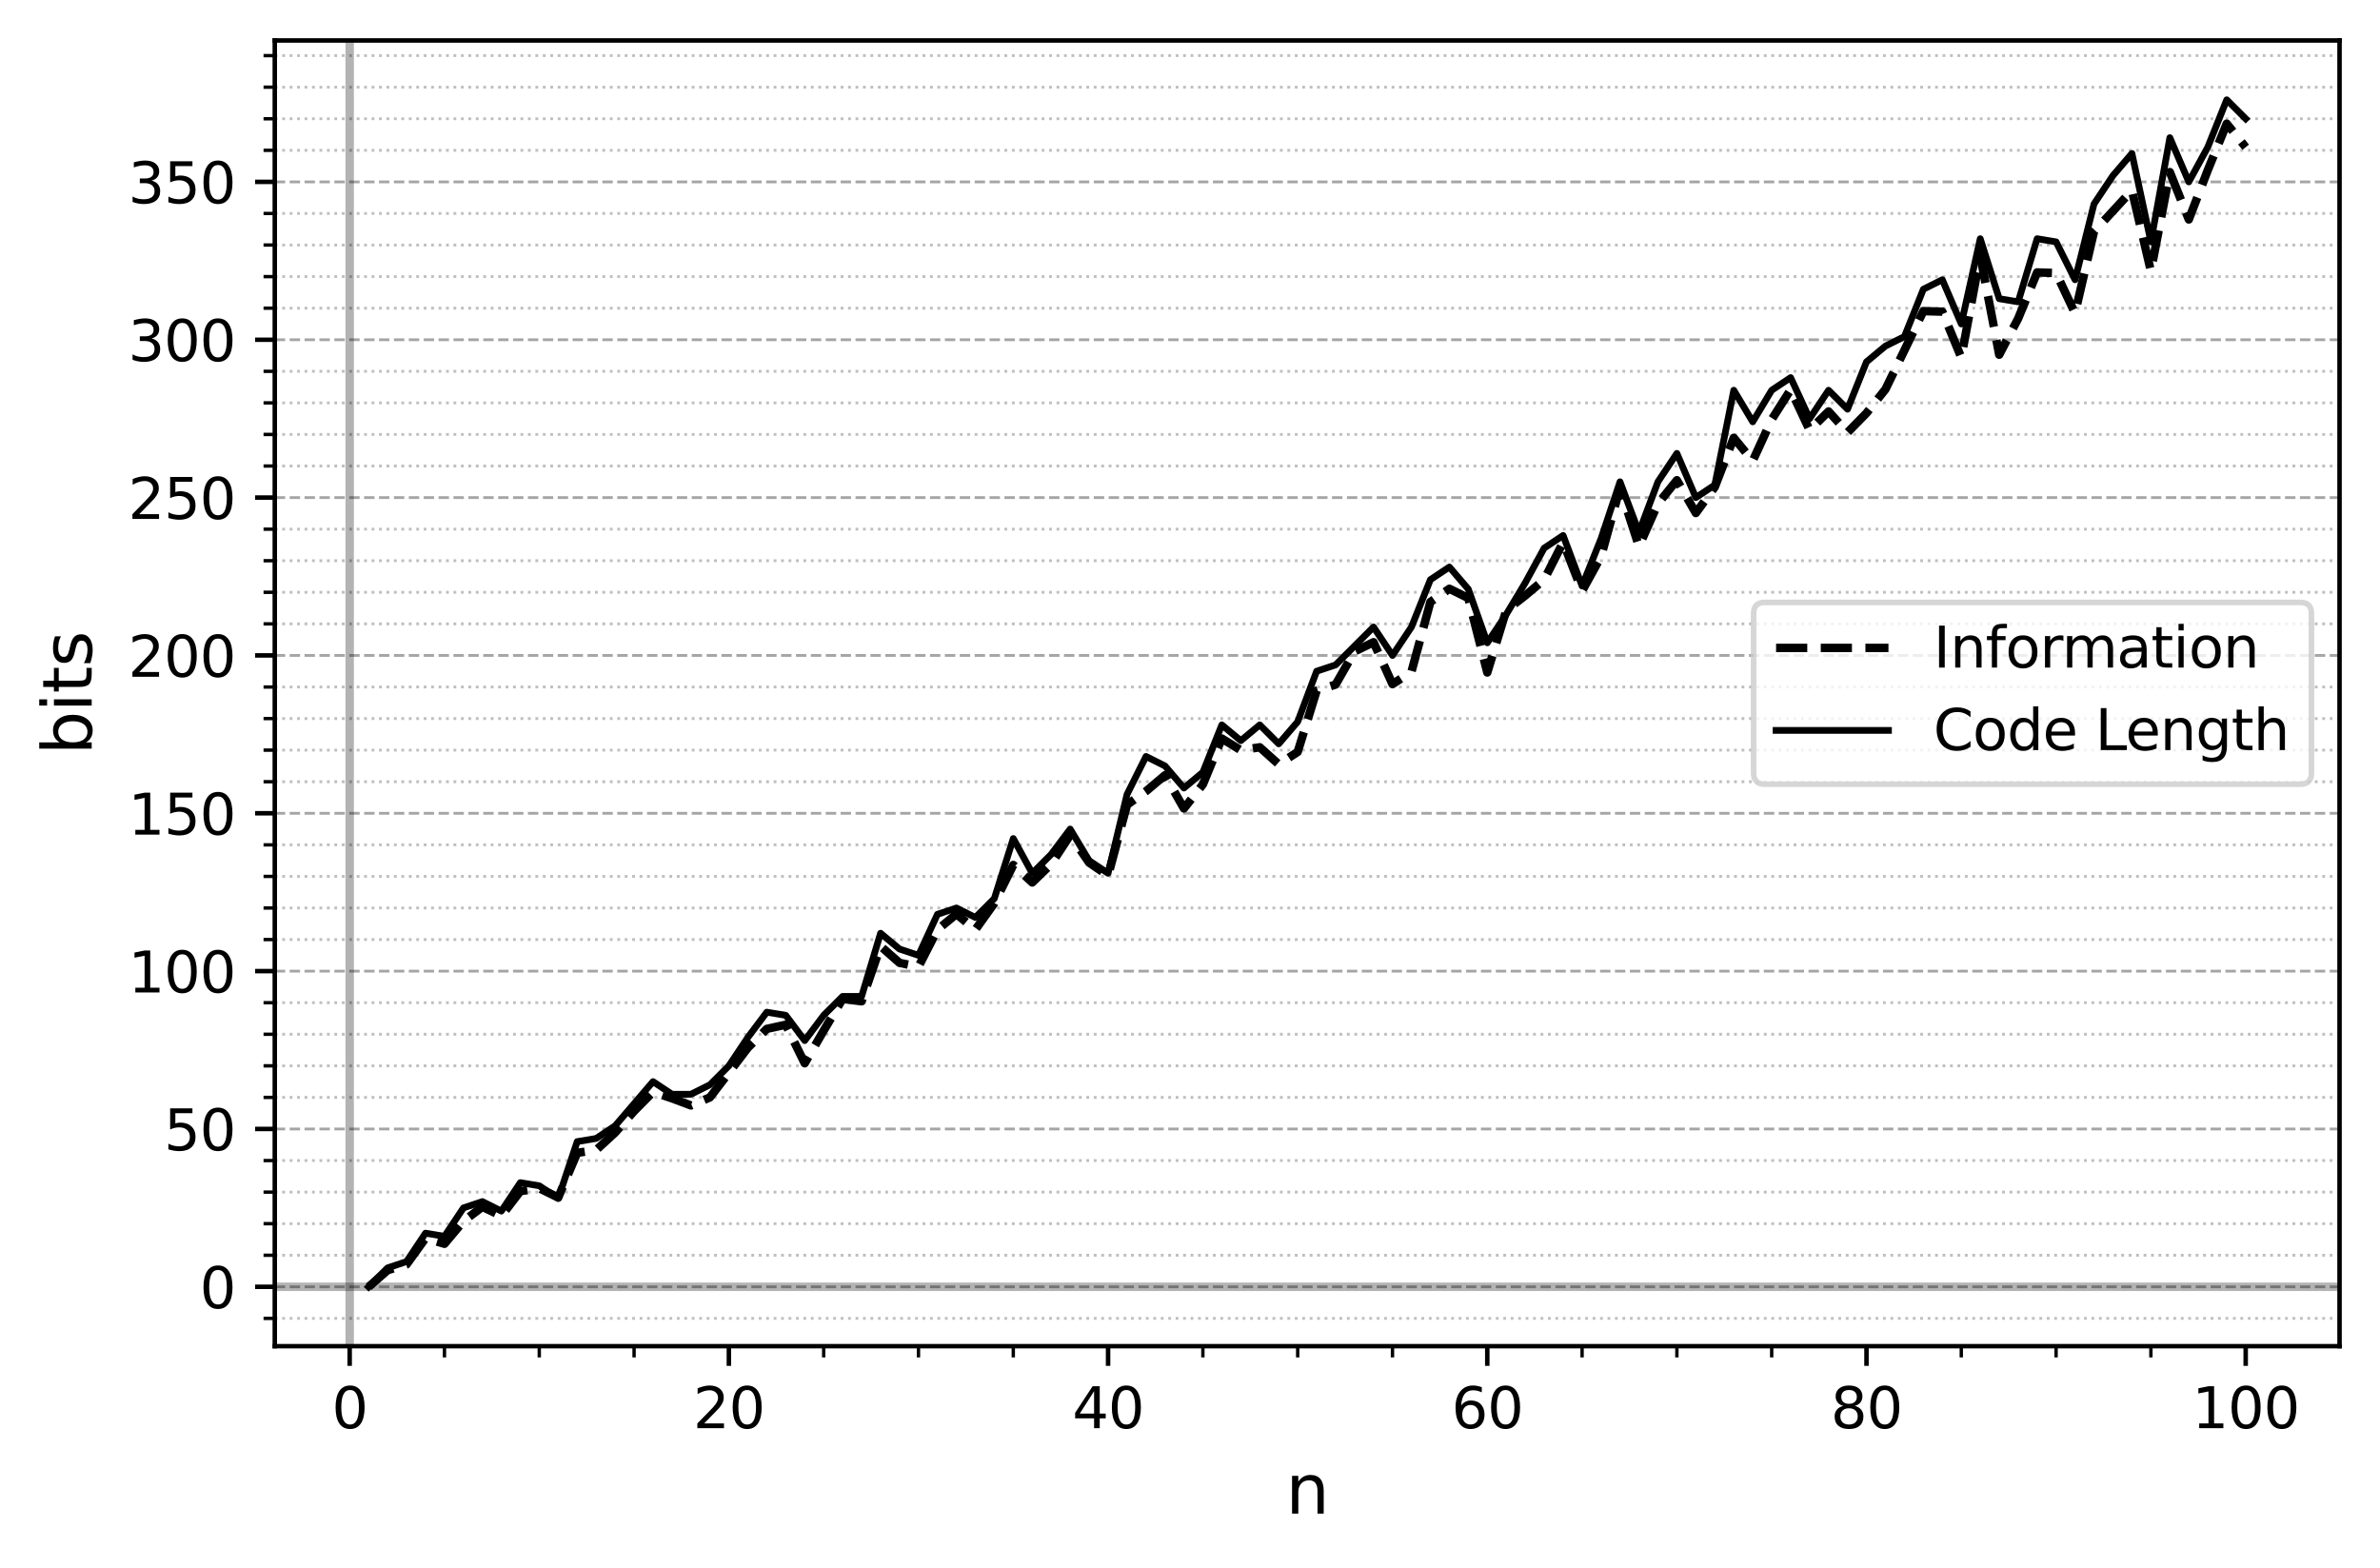 <?xml version="1.0" encoding="utf-8" standalone="no"?>
<!DOCTYPE svg PUBLIC "-//W3C//DTD SVG 1.1//EN"
  "http://www.w3.org/Graphics/SVG/1.1/DTD/svg11.dtd">
<svg xmlns:xlink="http://www.w3.org/1999/xlink" width="423.551pt" height="279.052pt" viewBox="0 0 423.551 279.052" xmlns="http://www.w3.org/2000/svg" version="1.1">
 <defs>
  <style type="text/css">*{stroke-linejoin: round; stroke-linecap: butt}</style>
 </defs>
 <g id="figure_1">
  <g id="patch_1">
   <path d="M 0 279.052 
L 423.551 279.052 
L 423.551 0 
L 0 0 
z
" style="fill: #ffffff"/>
  </g>
  <g id="axes_1">
   <g id="patch_2">
    <path d="M 48.901 239.56 
L 416.351 239.56 
L 416.351 7.2 
L 48.901 7.2 
z
" style="fill: #ffffff"/>
   </g>
   <g id="matplotlib.axis_1">
    <g id="xtick_1">
     <g id="line2d_1">
      <defs>
       <path id="m0e961274e8" d="M 0 0 
L 0 3.5 
" style="stroke: #000000; stroke-width: 0.8"/>
      </defs>
      <g>
       <use xlink:href="#m0e961274e8" x="62.229" y="239.56" style="stroke: #000000; stroke-width: 0.8"/>
      </g>
     </g>
     <g id="text_1">
      <!-- 0 -->
      <g transform="translate(59.048 254.158) scale(0.1 -0.1)">
       <defs>
        <path id="DejaVuSans-30" d="M 2034 4250 
Q 1547 4250 1301 3770 
Q 1056 3291 1056 2328 
Q 1056 1369 1301 889 
Q 1547 409 2034 409 
Q 2525 409 2770 889 
Q 3016 1369 3016 2328 
Q 3016 3291 2770 3770 
Q 2525 4250 2034 4250 
z
M 2034 4750 
Q 2819 4750 3233 4129 
Q 3647 3509 3647 2328 
Q 3647 1150 3233 529 
Q 2819 -91 2034 -91 
Q 1250 -91 836 529 
Q 422 1150 422 2328 
Q 422 3509 836 4129 
Q 1250 4750 2034 4750 
z
" transform="scale(0.016)"/>
       </defs>
       <use xlink:href="#DejaVuSans-30"/>
      </g>
     </g>
    </g>
    <g id="xtick_2">
     <g id="line2d_2">
      <g>
       <use xlink:href="#m0e961274e8" x="129.713" y="239.56" style="stroke: #000000; stroke-width: 0.8"/>
      </g>
     </g>
     <g id="text_2">
      <!-- 20 -->
      <g transform="translate(123.351 254.158) scale(0.1 -0.1)">
       <defs>
        <path id="DejaVuSans-32" d="M 1228 531 
L 3431 531 
L 3431 0 
L 469 0 
L 469 531 
Q 828 903 1448 1529 
Q 2069 2156 2228 2338 
Q 2531 2678 2651 2914 
Q 2772 3150 2772 3378 
Q 2772 3750 2511 3984 
Q 2250 4219 1831 4219 
Q 1534 4219 1204 4116 
Q 875 4013 500 3803 
L 500 4441 
Q 881 4594 1212 4672 
Q 1544 4750 1819 4750 
Q 2544 4750 2975 4387 
Q 3406 4025 3406 3419 
Q 3406 3131 3298 2873 
Q 3191 2616 2906 2266 
Q 2828 2175 2409 1742 
Q 1991 1309 1228 531 
z
" transform="scale(0.016)"/>
       </defs>
       <use xlink:href="#DejaVuSans-32"/>
       <use xlink:href="#DejaVuSans-30" transform="translate(63.623 0)"/>
      </g>
     </g>
    </g>
    <g id="xtick_3">
     <g id="line2d_3">
      <g>
       <use xlink:href="#m0e961274e8" x="197.197" y="239.56" style="stroke: #000000; stroke-width: 0.8"/>
      </g>
     </g>
     <g id="text_3">
      <!-- 40 -->
      <g transform="translate(190.835 254.158) scale(0.1 -0.1)">
       <defs>
        <path id="DejaVuSans-34" d="M 2419 4116 
L 825 1625 
L 2419 1625 
L 2419 4116 
z
M 2253 4666 
L 3047 4666 
L 3047 1625 
L 3713 1625 
L 3713 1100 
L 3047 1100 
L 3047 0 
L 2419 0 
L 2419 1100 
L 313 1100 
L 313 1709 
L 2253 4666 
z
" transform="scale(0.016)"/>
       </defs>
       <use xlink:href="#DejaVuSans-34"/>
       <use xlink:href="#DejaVuSans-30" transform="translate(63.623 0)"/>
      </g>
     </g>
    </g>
    <g id="xtick_4">
     <g id="line2d_4">
      <g>
       <use xlink:href="#m0e961274e8" x="264.681" y="239.56" style="stroke: #000000; stroke-width: 0.8"/>
      </g>
     </g>
     <g id="text_4">
      <!-- 60 -->
      <g transform="translate(258.319 254.158) scale(0.1 -0.1)">
       <defs>
        <path id="DejaVuSans-36" d="M 2113 2584 
Q 1688 2584 1439 2293 
Q 1191 2003 1191 1497 
Q 1191 994 1439 701 
Q 1688 409 2113 409 
Q 2538 409 2786 701 
Q 3034 994 3034 1497 
Q 3034 2003 2786 2293 
Q 2538 2584 2113 2584 
z
M 3366 4563 
L 3366 3988 
Q 3128 4100 2886 4159 
Q 2644 4219 2406 4219 
Q 1781 4219 1451 3797 
Q 1122 3375 1075 2522 
Q 1259 2794 1537 2939 
Q 1816 3084 2150 3084 
Q 2853 3084 3261 2657 
Q 3669 2231 3669 1497 
Q 3669 778 3244 343 
Q 2819 -91 2113 -91 
Q 1303 -91 875 529 
Q 447 1150 447 2328 
Q 447 3434 972 4092 
Q 1497 4750 2381 4750 
Q 2619 4750 2861 4703 
Q 3103 4656 3366 4563 
z
" transform="scale(0.016)"/>
       </defs>
       <use xlink:href="#DejaVuSans-36"/>
       <use xlink:href="#DejaVuSans-30" transform="translate(63.623 0)"/>
      </g>
     </g>
    </g>
    <g id="xtick_5">
     <g id="line2d_5">
      <g>
       <use xlink:href="#m0e961274e8" x="332.165" y="239.56" style="stroke: #000000; stroke-width: 0.8"/>
      </g>
     </g>
     <g id="text_5">
      <!-- 80 -->
      <g transform="translate(325.803 254.158) scale(0.1 -0.1)">
       <defs>
        <path id="DejaVuSans-38" d="M 2034 2216 
Q 1584 2216 1326 1975 
Q 1069 1734 1069 1313 
Q 1069 891 1326 650 
Q 1584 409 2034 409 
Q 2484 409 2743 651 
Q 3003 894 3003 1313 
Q 3003 1734 2745 1975 
Q 2488 2216 2034 2216 
z
M 1403 2484 
Q 997 2584 770 2862 
Q 544 3141 544 3541 
Q 544 4100 942 4425 
Q 1341 4750 2034 4750 
Q 2731 4750 3128 4425 
Q 3525 4100 3525 3541 
Q 3525 3141 3298 2862 
Q 3072 2584 2669 2484 
Q 3125 2378 3379 2068 
Q 3634 1759 3634 1313 
Q 3634 634 3220 271 
Q 2806 -91 2034 -91 
Q 1263 -91 848 271 
Q 434 634 434 1313 
Q 434 1759 690 2068 
Q 947 2378 1403 2484 
z
M 1172 3481 
Q 1172 3119 1398 2916 
Q 1625 2713 2034 2713 
Q 2441 2713 2670 2916 
Q 2900 3119 2900 3481 
Q 2900 3844 2670 4047 
Q 2441 4250 2034 4250 
Q 1625 4250 1398 4047 
Q 1172 3844 1172 3481 
z
" transform="scale(0.016)"/>
       </defs>
       <use xlink:href="#DejaVuSans-38"/>
       <use xlink:href="#DejaVuSans-30" transform="translate(63.623 0)"/>
      </g>
     </g>
    </g>
    <g id="xtick_6">
     <g id="line2d_6">
      <g>
       <use xlink:href="#m0e961274e8" x="399.649" y="239.56" style="stroke: #000000; stroke-width: 0.8"/>
      </g>
     </g>
     <g id="text_6">
      <!-- 100 -->
      <g transform="translate(390.105 254.158) scale(0.1 -0.1)">
       <defs>
        <path id="DejaVuSans-31" d="M 794 531 
L 1825 531 
L 1825 4091 
L 703 3866 
L 703 4441 
L 1819 4666 
L 2450 4666 
L 2450 531 
L 3481 531 
L 3481 0 
L 794 0 
L 794 531 
z
" transform="scale(0.016)"/>
       </defs>
       <use xlink:href="#DejaVuSans-31"/>
       <use xlink:href="#DejaVuSans-30" transform="translate(63.623 0)"/>
       <use xlink:href="#DejaVuSans-30" transform="translate(127.246 0)"/>
      </g>
     </g>
    </g>
    <g id="xtick_7">
     <g id="line2d_7">
      <defs>
       <path id="mda45987c94" d="M 0 0 
L 0 2 
" style="stroke: #000000; stroke-width: 0.6"/>
      </defs>
      <g>
       <use xlink:href="#mda45987c94" x="79.1" y="239.56" style="stroke: #000000; stroke-width: 0.6"/>
      </g>
     </g>
    </g>
    <g id="xtick_8">
     <g id="line2d_8">
      <g>
       <use xlink:href="#mda45987c94" x="95.971" y="239.56" style="stroke: #000000; stroke-width: 0.6"/>
      </g>
     </g>
    </g>
    <g id="xtick_9">
     <g id="line2d_9">
      <g>
       <use xlink:href="#mda45987c94" x="112.842" y="239.56" style="stroke: #000000; stroke-width: 0.6"/>
      </g>
     </g>
    </g>
    <g id="xtick_10">
     <g id="line2d_10">
      <g>
       <use xlink:href="#mda45987c94" x="146.584" y="239.56" style="stroke: #000000; stroke-width: 0.6"/>
      </g>
     </g>
    </g>
    <g id="xtick_11">
     <g id="line2d_11">
      <g>
       <use xlink:href="#mda45987c94" x="163.455" y="239.56" style="stroke: #000000; stroke-width: 0.6"/>
      </g>
     </g>
    </g>
    <g id="xtick_12">
     <g id="line2d_12">
      <g>
       <use xlink:href="#mda45987c94" x="180.326" y="239.56" style="stroke: #000000; stroke-width: 0.6"/>
      </g>
     </g>
    </g>
    <g id="xtick_13">
     <g id="line2d_13">
      <g>
       <use xlink:href="#mda45987c94" x="214.068" y="239.56" style="stroke: #000000; stroke-width: 0.6"/>
      </g>
     </g>
    </g>
    <g id="xtick_14">
     <g id="line2d_14">
      <g>
       <use xlink:href="#mda45987c94" x="230.939" y="239.56" style="stroke: #000000; stroke-width: 0.6"/>
      </g>
     </g>
    </g>
    <g id="xtick_15">
     <g id="line2d_15">
      <g>
       <use xlink:href="#mda45987c94" x="247.81" y="239.56" style="stroke: #000000; stroke-width: 0.6"/>
      </g>
     </g>
    </g>
    <g id="xtick_16">
     <g id="line2d_16">
      <g>
       <use xlink:href="#mda45987c94" x="281.552" y="239.56" style="stroke: #000000; stroke-width: 0.6"/>
      </g>
     </g>
    </g>
    <g id="xtick_17">
     <g id="line2d_17">
      <g>
       <use xlink:href="#mda45987c94" x="298.423" y="239.56" style="stroke: #000000; stroke-width: 0.6"/>
      </g>
     </g>
    </g>
    <g id="xtick_18">
     <g id="line2d_18">
      <g>
       <use xlink:href="#mda45987c94" x="315.294" y="239.56" style="stroke: #000000; stroke-width: 0.6"/>
      </g>
     </g>
    </g>
    <g id="xtick_19">
     <g id="line2d_19">
      <g>
       <use xlink:href="#mda45987c94" x="349.036" y="239.56" style="stroke: #000000; stroke-width: 0.6"/>
      </g>
     </g>
    </g>
    <g id="xtick_20">
     <g id="line2d_20">
      <g>
       <use xlink:href="#mda45987c94" x="365.907" y="239.56" style="stroke: #000000; stroke-width: 0.6"/>
      </g>
     </g>
    </g>
    <g id="xtick_21">
     <g id="line2d_21">
      <g>
       <use xlink:href="#mda45987c94" x="382.778" y="239.56" style="stroke: #000000; stroke-width: 0.6"/>
      </g>
     </g>
    </g>
    <g id="text_7">
     <!-- n -->
     <g transform="translate(228.824 269.356) scale(0.12 -0.12)">
      <defs>
       <path id="DejaVuSans-6e" d="M 3513 2113 
L 3513 0 
L 2938 0 
L 2938 2094 
Q 2938 2591 2744 2837 
Q 2550 3084 2163 3084 
Q 1697 3084 1428 2787 
Q 1159 2491 1159 1978 
L 1159 0 
L 581 0 
L 581 3500 
L 1159 3500 
L 1159 2956 
Q 1366 3272 1645 3428 
Q 1925 3584 2291 3584 
Q 2894 3584 3203 3211 
Q 3513 2838 3513 2113 
z
" transform="scale(0.016)"/>
      </defs>
      <use xlink:href="#DejaVuSans-6e"/>
     </g>
    </g>
   </g>
   <g id="matplotlib.axis_2">
    <g id="ytick_1">
     <g id="line2d_22">
      <path d="M 48.901 228.998 
L 416.351 228.998 
" clip-path="url(#pb8c3ab291d)" style="fill: none; stroke-dasharray: 1.85,0.8; stroke-dashoffset: 0; stroke: #808080; stroke-opacity: 0.7; stroke-width: 0.5"/>
     </g>
     <g id="line2d_23">
      <defs>
       <path id="m476ade1cd1" d="M 0 0 
L -3.5 0 
" style="stroke: #000000; stroke-width: 0.8"/>
      </defs>
      <g>
       <use xlink:href="#m476ade1cd1" x="48.901" y="228.998" style="stroke: #000000; stroke-width: 0.8"/>
      </g>
     </g>
     <g id="text_8">
      <!-- 0 -->
      <g transform="translate(35.539 232.797) scale(0.1 -0.1)">
       <use xlink:href="#DejaVuSans-30"/>
      </g>
     </g>
    </g>
    <g id="ytick_2">
     <g id="line2d_24">
      <path d="M 48.901 200.908 
L 416.351 200.908 
" clip-path="url(#pb8c3ab291d)" style="fill: none; stroke-dasharray: 1.85,0.8; stroke-dashoffset: 0; stroke: #808080; stroke-opacity: 0.7; stroke-width: 0.5"/>
     </g>
     <g id="line2d_25">
      <g>
       <use xlink:href="#m476ade1cd1" x="48.901" y="200.908" style="stroke: #000000; stroke-width: 0.8"/>
      </g>
     </g>
     <g id="text_9">
      <!-- 50 -->
      <g transform="translate(29.176 204.707) scale(0.1 -0.1)">
       <defs>
        <path id="DejaVuSans-35" d="M 691 4666 
L 3169 4666 
L 3169 4134 
L 1269 4134 
L 1269 2991 
Q 1406 3038 1543 3061 
Q 1681 3084 1819 3084 
Q 2600 3084 3056 2656 
Q 3513 2228 3513 1497 
Q 3513 744 3044 326 
Q 2575 -91 1722 -91 
Q 1428 -91 1123 -41 
Q 819 9 494 109 
L 494 744 
Q 775 591 1075 516 
Q 1375 441 1709 441 
Q 2250 441 2565 725 
Q 2881 1009 2881 1497 
Q 2881 1984 2565 2268 
Q 2250 2553 1709 2553 
Q 1456 2553 1204 2497 
Q 953 2441 691 2322 
L 691 4666 
z
" transform="scale(0.016)"/>
       </defs>
       <use xlink:href="#DejaVuSans-35"/>
       <use xlink:href="#DejaVuSans-30" transform="translate(63.623 0)"/>
      </g>
     </g>
    </g>
    <g id="ytick_3">
     <g id="line2d_26">
      <path d="M 48.901 172.818 
L 416.351 172.818 
" clip-path="url(#pb8c3ab291d)" style="fill: none; stroke-dasharray: 1.85,0.8; stroke-dashoffset: 0; stroke: #808080; stroke-opacity: 0.7; stroke-width: 0.5"/>
     </g>
     <g id="line2d_27">
      <g>
       <use xlink:href="#m476ade1cd1" x="48.901" y="172.818" style="stroke: #000000; stroke-width: 0.8"/>
      </g>
     </g>
     <g id="text_10">
      <!-- 100 -->
      <g transform="translate(22.814 176.618) scale(0.1 -0.1)">
       <use xlink:href="#DejaVuSans-31"/>
       <use xlink:href="#DejaVuSans-30" transform="translate(63.623 0)"/>
       <use xlink:href="#DejaVuSans-30" transform="translate(127.246 0)"/>
      </g>
     </g>
    </g>
    <g id="ytick_4">
     <g id="line2d_28">
      <path d="M 48.901 144.728 
L 416.351 144.728 
" clip-path="url(#pb8c3ab291d)" style="fill: none; stroke-dasharray: 1.85,0.8; stroke-dashoffset: 0; stroke: #808080; stroke-opacity: 0.7; stroke-width: 0.5"/>
     </g>
     <g id="line2d_29">
      <g>
       <use xlink:href="#m476ade1cd1" x="48.901" y="144.728" style="stroke: #000000; stroke-width: 0.8"/>
      </g>
     </g>
     <g id="text_11">
      <!-- 150 -->
      <g transform="translate(22.814 148.528) scale(0.1 -0.1)">
       <use xlink:href="#DejaVuSans-31"/>
       <use xlink:href="#DejaVuSans-35" transform="translate(63.623 0)"/>
       <use xlink:href="#DejaVuSans-30" transform="translate(127.246 0)"/>
      </g>
     </g>
    </g>
    <g id="ytick_5">
     <g id="line2d_30">
      <path d="M 48.901 116.638 
L 416.351 116.638 
" clip-path="url(#pb8c3ab291d)" style="fill: none; stroke-dasharray: 1.85,0.8; stroke-dashoffset: 0; stroke: #808080; stroke-opacity: 0.7; stroke-width: 0.5"/>
     </g>
     <g id="line2d_31">
      <g>
       <use xlink:href="#m476ade1cd1" x="48.901" y="116.638" style="stroke: #000000; stroke-width: 0.8"/>
      </g>
     </g>
     <g id="text_12">
      <!-- 200 -->
      <g transform="translate(22.814 120.438) scale(0.1 -0.1)">
       <use xlink:href="#DejaVuSans-32"/>
       <use xlink:href="#DejaVuSans-30" transform="translate(63.623 0)"/>
       <use xlink:href="#DejaVuSans-30" transform="translate(127.246 0)"/>
      </g>
     </g>
    </g>
    <g id="ytick_6">
     <g id="line2d_32">
      <path d="M 48.901 88.548 
L 416.351 88.548 
" clip-path="url(#pb8c3ab291d)" style="fill: none; stroke-dasharray: 1.85,0.8; stroke-dashoffset: 0; stroke: #808080; stroke-opacity: 0.7; stroke-width: 0.5"/>
     </g>
     <g id="line2d_33">
      <g>
       <use xlink:href="#m476ade1cd1" x="48.901" y="88.548" style="stroke: #000000; stroke-width: 0.8"/>
      </g>
     </g>
     <g id="text_13">
      <!-- 250 -->
      <g transform="translate(22.814 92.348) scale(0.1 -0.1)">
       <use xlink:href="#DejaVuSans-32"/>
       <use xlink:href="#DejaVuSans-35" transform="translate(63.623 0)"/>
       <use xlink:href="#DejaVuSans-30" transform="translate(127.246 0)"/>
      </g>
     </g>
    </g>
    <g id="ytick_7">
     <g id="line2d_34">
      <path d="M 48.901 60.459 
L 416.351 60.459 
" clip-path="url(#pb8c3ab291d)" style="fill: none; stroke-dasharray: 1.85,0.8; stroke-dashoffset: 0; stroke: #808080; stroke-opacity: 0.7; stroke-width: 0.5"/>
     </g>
     <g id="line2d_35">
      <g>
       <use xlink:href="#m476ade1cd1" x="48.901" y="60.459" style="stroke: #000000; stroke-width: 0.8"/>
      </g>
     </g>
     <g id="text_14">
      <!-- 300 -->
      <g transform="translate(22.814 64.258) scale(0.1 -0.1)">
       <defs>
        <path id="DejaVuSans-33" d="M 2597 2516 
Q 3050 2419 3304 2112 
Q 3559 1806 3559 1356 
Q 3559 666 3084 287 
Q 2609 -91 1734 -91 
Q 1441 -91 1130 -33 
Q 819 25 488 141 
L 488 750 
Q 750 597 1062 519 
Q 1375 441 1716 441 
Q 2309 441 2620 675 
Q 2931 909 2931 1356 
Q 2931 1769 2642 2001 
Q 2353 2234 1838 2234 
L 1294 2234 
L 1294 2753 
L 1863 2753 
Q 2328 2753 2575 2939 
Q 2822 3125 2822 3475 
Q 2822 3834 2567 4026 
Q 2313 4219 1838 4219 
Q 1578 4219 1281 4162 
Q 984 4106 628 3988 
L 628 4550 
Q 988 4650 1302 4700 
Q 1616 4750 1894 4750 
Q 2613 4750 3031 4423 
Q 3450 4097 3450 3541 
Q 3450 3153 3228 2886 
Q 3006 2619 2597 2516 
z
" transform="scale(0.016)"/>
       </defs>
       <use xlink:href="#DejaVuSans-33"/>
       <use xlink:href="#DejaVuSans-30" transform="translate(63.623 0)"/>
       <use xlink:href="#DejaVuSans-30" transform="translate(127.246 0)"/>
      </g>
     </g>
    </g>
    <g id="ytick_8">
     <g id="line2d_36">
      <path d="M 48.901 32.369 
L 416.351 32.369 
" clip-path="url(#pb8c3ab291d)" style="fill: none; stroke-dasharray: 1.85,0.8; stroke-dashoffset: 0; stroke: #808080; stroke-opacity: 0.7; stroke-width: 0.5"/>
     </g>
     <g id="line2d_37">
      <g>
       <use xlink:href="#m476ade1cd1" x="48.901" y="32.369" style="stroke: #000000; stroke-width: 0.8"/>
      </g>
     </g>
     <g id="text_15">
      <!-- 350 -->
      <g transform="translate(22.814 36.168) scale(0.1 -0.1)">
       <use xlink:href="#DejaVuSans-33"/>
       <use xlink:href="#DejaVuSans-35" transform="translate(63.623 0)"/>
       <use xlink:href="#DejaVuSans-30" transform="translate(127.246 0)"/>
      </g>
     </g>
    </g>
    <g id="ytick_9">
     <g id="line2d_38">
      <path d="M 48.901 234.616 
L 416.351 234.616 
" clip-path="url(#pb8c3ab291d)" style="fill: none; stroke-dasharray: 0.5,0.825; stroke-dashoffset: 0; stroke: #808080; stroke-opacity: 0.5; stroke-width: 0.5"/>
     </g>
     <g id="line2d_39">
      <defs>
       <path id="m9f97f60b07" d="M 0 0 
L -2 0 
" style="stroke: #000000; stroke-width: 0.6"/>
      </defs>
      <g>
       <use xlink:href="#m9f97f60b07" x="48.901" y="234.616" style="stroke: #000000; stroke-width: 0.6"/>
      </g>
     </g>
    </g>
    <g id="ytick_10">
     <g id="line2d_40">
      <path d="M 48.901 223.38 
L 416.351 223.38 
" clip-path="url(#pb8c3ab291d)" style="fill: none; stroke-dasharray: 0.5,0.825; stroke-dashoffset: 0; stroke: #808080; stroke-opacity: 0.5; stroke-width: 0.5"/>
     </g>
     <g id="line2d_41">
      <g>
       <use xlink:href="#m9f97f60b07" x="48.901" y="223.38" style="stroke: #000000; stroke-width: 0.6"/>
      </g>
     </g>
    </g>
    <g id="ytick_11">
     <g id="line2d_42">
      <path d="M 48.901 217.762 
L 416.351 217.762 
" clip-path="url(#pb8c3ab291d)" style="fill: none; stroke-dasharray: 0.5,0.825; stroke-dashoffset: 0; stroke: #808080; stroke-opacity: 0.5; stroke-width: 0.5"/>
     </g>
     <g id="line2d_43">
      <g>
       <use xlink:href="#m9f97f60b07" x="48.901" y="217.762" style="stroke: #000000; stroke-width: 0.6"/>
      </g>
     </g>
    </g>
    <g id="ytick_12">
     <g id="line2d_44">
      <path d="M 48.901 212.144 
L 416.351 212.144 
" clip-path="url(#pb8c3ab291d)" style="fill: none; stroke-dasharray: 0.5,0.825; stroke-dashoffset: 0; stroke: #808080; stroke-opacity: 0.5; stroke-width: 0.5"/>
     </g>
     <g id="line2d_45">
      <g>
       <use xlink:href="#m9f97f60b07" x="48.901" y="212.144" style="stroke: #000000; stroke-width: 0.6"/>
      </g>
     </g>
    </g>
    <g id="ytick_13">
     <g id="line2d_46">
      <path d="M 48.901 206.526 
L 416.351 206.526 
" clip-path="url(#pb8c3ab291d)" style="fill: none; stroke-dasharray: 0.5,0.825; stroke-dashoffset: 0; stroke: #808080; stroke-opacity: 0.5; stroke-width: 0.5"/>
     </g>
     <g id="line2d_47">
      <g>
       <use xlink:href="#m9f97f60b07" x="48.901" y="206.526" style="stroke: #000000; stroke-width: 0.6"/>
      </g>
     </g>
    </g>
    <g id="ytick_14">
     <g id="line2d_48">
      <path d="M 48.901 195.29 
L 416.351 195.29 
" clip-path="url(#pb8c3ab291d)" style="fill: none; stroke-dasharray: 0.5,0.825; stroke-dashoffset: 0; stroke: #808080; stroke-opacity: 0.5; stroke-width: 0.5"/>
     </g>
     <g id="line2d_49">
      <g>
       <use xlink:href="#m9f97f60b07" x="48.901" y="195.29" style="stroke: #000000; stroke-width: 0.6"/>
      </g>
     </g>
    </g>
    <g id="ytick_15">
     <g id="line2d_50">
      <path d="M 48.901 189.672 
L 416.351 189.672 
" clip-path="url(#pb8c3ab291d)" style="fill: none; stroke-dasharray: 0.5,0.825; stroke-dashoffset: 0; stroke: #808080; stroke-opacity: 0.5; stroke-width: 0.5"/>
     </g>
     <g id="line2d_51">
      <g>
       <use xlink:href="#m9f97f60b07" x="48.901" y="189.672" style="stroke: #000000; stroke-width: 0.6"/>
      </g>
     </g>
    </g>
    <g id="ytick_16">
     <g id="line2d_52">
      <path d="M 48.901 184.054 
L 416.351 184.054 
" clip-path="url(#pb8c3ab291d)" style="fill: none; stroke-dasharray: 0.5,0.825; stroke-dashoffset: 0; stroke: #808080; stroke-opacity: 0.5; stroke-width: 0.5"/>
     </g>
     <g id="line2d_53">
      <g>
       <use xlink:href="#m9f97f60b07" x="48.901" y="184.054" style="stroke: #000000; stroke-width: 0.6"/>
      </g>
     </g>
    </g>
    <g id="ytick_17">
     <g id="line2d_54">
      <path d="M 48.901 178.436 
L 416.351 178.436 
" clip-path="url(#pb8c3ab291d)" style="fill: none; stroke-dasharray: 0.5,0.825; stroke-dashoffset: 0; stroke: #808080; stroke-opacity: 0.5; stroke-width: 0.5"/>
     </g>
     <g id="line2d_55">
      <g>
       <use xlink:href="#m9f97f60b07" x="48.901" y="178.436" style="stroke: #000000; stroke-width: 0.6"/>
      </g>
     </g>
    </g>
    <g id="ytick_18">
     <g id="line2d_56">
      <path d="M 48.901 167.2 
L 416.351 167.2 
" clip-path="url(#pb8c3ab291d)" style="fill: none; stroke-dasharray: 0.5,0.825; stroke-dashoffset: 0; stroke: #808080; stroke-opacity: 0.5; stroke-width: 0.5"/>
     </g>
     <g id="line2d_57">
      <g>
       <use xlink:href="#m9f97f60b07" x="48.901" y="167.2" style="stroke: #000000; stroke-width: 0.6"/>
      </g>
     </g>
    </g>
    <g id="ytick_19">
     <g id="line2d_58">
      <path d="M 48.901 161.582 
L 416.351 161.582 
" clip-path="url(#pb8c3ab291d)" style="fill: none; stroke-dasharray: 0.5,0.825; stroke-dashoffset: 0; stroke: #808080; stroke-opacity: 0.5; stroke-width: 0.5"/>
     </g>
     <g id="line2d_59">
      <g>
       <use xlink:href="#m9f97f60b07" x="48.901" y="161.582" style="stroke: #000000; stroke-width: 0.6"/>
      </g>
     </g>
    </g>
    <g id="ytick_20">
     <g id="line2d_60">
      <path d="M 48.901 155.964 
L 416.351 155.964 
" clip-path="url(#pb8c3ab291d)" style="fill: none; stroke-dasharray: 0.5,0.825; stroke-dashoffset: 0; stroke: #808080; stroke-opacity: 0.5; stroke-width: 0.5"/>
     </g>
     <g id="line2d_61">
      <g>
       <use xlink:href="#m9f97f60b07" x="48.901" y="155.964" style="stroke: #000000; stroke-width: 0.6"/>
      </g>
     </g>
    </g>
    <g id="ytick_21">
     <g id="line2d_62">
      <path d="M 48.901 150.346 
L 416.351 150.346 
" clip-path="url(#pb8c3ab291d)" style="fill: none; stroke-dasharray: 0.5,0.825; stroke-dashoffset: 0; stroke: #808080; stroke-opacity: 0.5; stroke-width: 0.5"/>
     </g>
     <g id="line2d_63">
      <g>
       <use xlink:href="#m9f97f60b07" x="48.901" y="150.346" style="stroke: #000000; stroke-width: 0.6"/>
      </g>
     </g>
    </g>
    <g id="ytick_22">
     <g id="line2d_64">
      <path d="M 48.901 139.11 
L 416.351 139.11 
" clip-path="url(#pb8c3ab291d)" style="fill: none; stroke-dasharray: 0.5,0.825; stroke-dashoffset: 0; stroke: #808080; stroke-opacity: 0.5; stroke-width: 0.5"/>
     </g>
     <g id="line2d_65">
      <g>
       <use xlink:href="#m9f97f60b07" x="48.901" y="139.11" style="stroke: #000000; stroke-width: 0.6"/>
      </g>
     </g>
    </g>
    <g id="ytick_23">
     <g id="line2d_66">
      <path d="M 48.901 133.492 
L 416.351 133.492 
" clip-path="url(#pb8c3ab291d)" style="fill: none; stroke-dasharray: 0.5,0.825; stroke-dashoffset: 0; stroke: #808080; stroke-opacity: 0.5; stroke-width: 0.5"/>
     </g>
     <g id="line2d_67">
      <g>
       <use xlink:href="#m9f97f60b07" x="48.901" y="133.492" style="stroke: #000000; stroke-width: 0.6"/>
      </g>
     </g>
    </g>
    <g id="ytick_24">
     <g id="line2d_68">
      <path d="M 48.901 127.874 
L 416.351 127.874 
" clip-path="url(#pb8c3ab291d)" style="fill: none; stroke-dasharray: 0.5,0.825; stroke-dashoffset: 0; stroke: #808080; stroke-opacity: 0.5; stroke-width: 0.5"/>
     </g>
     <g id="line2d_69">
      <g>
       <use xlink:href="#m9f97f60b07" x="48.901" y="127.874" style="stroke: #000000; stroke-width: 0.6"/>
      </g>
     </g>
    </g>
    <g id="ytick_25">
     <g id="line2d_70">
      <path d="M 48.901 122.256 
L 416.351 122.256 
" clip-path="url(#pb8c3ab291d)" style="fill: none; stroke-dasharray: 0.5,0.825; stroke-dashoffset: 0; stroke: #808080; stroke-opacity: 0.5; stroke-width: 0.5"/>
     </g>
     <g id="line2d_71">
      <g>
       <use xlink:href="#m9f97f60b07" x="48.901" y="122.256" style="stroke: #000000; stroke-width: 0.6"/>
      </g>
     </g>
    </g>
    <g id="ytick_26">
     <g id="line2d_72">
      <path d="M 48.901 111.02 
L 416.351 111.02 
" clip-path="url(#pb8c3ab291d)" style="fill: none; stroke-dasharray: 0.5,0.825; stroke-dashoffset: 0; stroke: #808080; stroke-opacity: 0.5; stroke-width: 0.5"/>
     </g>
     <g id="line2d_73">
      <g>
       <use xlink:href="#m9f97f60b07" x="48.901" y="111.02" style="stroke: #000000; stroke-width: 0.6"/>
      </g>
     </g>
    </g>
    <g id="ytick_27">
     <g id="line2d_74">
      <path d="M 48.901 105.402 
L 416.351 105.402 
" clip-path="url(#pb8c3ab291d)" style="fill: none; stroke-dasharray: 0.5,0.825; stroke-dashoffset: 0; stroke: #808080; stroke-opacity: 0.5; stroke-width: 0.5"/>
     </g>
     <g id="line2d_75">
      <g>
       <use xlink:href="#m9f97f60b07" x="48.901" y="105.402" style="stroke: #000000; stroke-width: 0.6"/>
      </g>
     </g>
    </g>
    <g id="ytick_28">
     <g id="line2d_76">
      <path d="M 48.901 99.784 
L 416.351 99.784 
" clip-path="url(#pb8c3ab291d)" style="fill: none; stroke-dasharray: 0.5,0.825; stroke-dashoffset: 0; stroke: #808080; stroke-opacity: 0.5; stroke-width: 0.5"/>
     </g>
     <g id="line2d_77">
      <g>
       <use xlink:href="#m9f97f60b07" x="48.901" y="99.784" style="stroke: #000000; stroke-width: 0.6"/>
      </g>
     </g>
    </g>
    <g id="ytick_29">
     <g id="line2d_78">
      <path d="M 48.901 94.166 
L 416.351 94.166 
" clip-path="url(#pb8c3ab291d)" style="fill: none; stroke-dasharray: 0.5,0.825; stroke-dashoffset: 0; stroke: #808080; stroke-opacity: 0.5; stroke-width: 0.5"/>
     </g>
     <g id="line2d_79">
      <g>
       <use xlink:href="#m9f97f60b07" x="48.901" y="94.166" style="stroke: #000000; stroke-width: 0.6"/>
      </g>
     </g>
    </g>
    <g id="ytick_30">
     <g id="line2d_80">
      <path d="M 48.901 82.93 
L 416.351 82.93 
" clip-path="url(#pb8c3ab291d)" style="fill: none; stroke-dasharray: 0.5,0.825; stroke-dashoffset: 0; stroke: #808080; stroke-opacity: 0.5; stroke-width: 0.5"/>
     </g>
     <g id="line2d_81">
      <g>
       <use xlink:href="#m9f97f60b07" x="48.901" y="82.93" style="stroke: #000000; stroke-width: 0.6"/>
      </g>
     </g>
    </g>
    <g id="ytick_31">
     <g id="line2d_82">
      <path d="M 48.901 77.312 
L 416.351 77.312 
" clip-path="url(#pb8c3ab291d)" style="fill: none; stroke-dasharray: 0.5,0.825; stroke-dashoffset: 0; stroke: #808080; stroke-opacity: 0.5; stroke-width: 0.5"/>
     </g>
     <g id="line2d_83">
      <g>
       <use xlink:href="#m9f97f60b07" x="48.901" y="77.312" style="stroke: #000000; stroke-width: 0.6"/>
      </g>
     </g>
    </g>
    <g id="ytick_32">
     <g id="line2d_84">
      <path d="M 48.901 71.695 
L 416.351 71.695 
" clip-path="url(#pb8c3ab291d)" style="fill: none; stroke-dasharray: 0.5,0.825; stroke-dashoffset: 0; stroke: #808080; stroke-opacity: 0.5; stroke-width: 0.5"/>
     </g>
     <g id="line2d_85">
      <g>
       <use xlink:href="#m9f97f60b07" x="48.901" y="71.695" style="stroke: #000000; stroke-width: 0.6"/>
      </g>
     </g>
    </g>
    <g id="ytick_33">
     <g id="line2d_86">
      <path d="M 48.901 66.077 
L 416.351 66.077 
" clip-path="url(#pb8c3ab291d)" style="fill: none; stroke-dasharray: 0.5,0.825; stroke-dashoffset: 0; stroke: #808080; stroke-opacity: 0.5; stroke-width: 0.5"/>
     </g>
     <g id="line2d_87">
      <g>
       <use xlink:href="#m9f97f60b07" x="48.901" y="66.077" style="stroke: #000000; stroke-width: 0.6"/>
      </g>
     </g>
    </g>
    <g id="ytick_34">
     <g id="line2d_88">
      <path d="M 48.901 54.841 
L 416.351 54.841 
" clip-path="url(#pb8c3ab291d)" style="fill: none; stroke-dasharray: 0.5,0.825; stroke-dashoffset: 0; stroke: #808080; stroke-opacity: 0.5; stroke-width: 0.5"/>
     </g>
     <g id="line2d_89">
      <g>
       <use xlink:href="#m9f97f60b07" x="48.901" y="54.841" style="stroke: #000000; stroke-width: 0.6"/>
      </g>
     </g>
    </g>
    <g id="ytick_35">
     <g id="line2d_90">
      <path d="M 48.901 49.223 
L 416.351 49.223 
" clip-path="url(#pb8c3ab291d)" style="fill: none; stroke-dasharray: 0.5,0.825; stroke-dashoffset: 0; stroke: #808080; stroke-opacity: 0.5; stroke-width: 0.5"/>
     </g>
     <g id="line2d_91">
      <g>
       <use xlink:href="#m9f97f60b07" x="48.901" y="49.223" style="stroke: #000000; stroke-width: 0.6"/>
      </g>
     </g>
    </g>
    <g id="ytick_36">
     <g id="line2d_92">
      <path d="M 48.901 43.605 
L 416.351 43.605 
" clip-path="url(#pb8c3ab291d)" style="fill: none; stroke-dasharray: 0.5,0.825; stroke-dashoffset: 0; stroke: #808080; stroke-opacity: 0.5; stroke-width: 0.5"/>
     </g>
     <g id="line2d_93">
      <g>
       <use xlink:href="#m9f97f60b07" x="48.901" y="43.605" style="stroke: #000000; stroke-width: 0.6"/>
      </g>
     </g>
    </g>
    <g id="ytick_37">
     <g id="line2d_94">
      <path d="M 48.901 37.987 
L 416.351 37.987 
" clip-path="url(#pb8c3ab291d)" style="fill: none; stroke-dasharray: 0.5,0.825; stroke-dashoffset: 0; stroke: #808080; stroke-opacity: 0.5; stroke-width: 0.5"/>
     </g>
     <g id="line2d_95">
      <g>
       <use xlink:href="#m9f97f60b07" x="48.901" y="37.987" style="stroke: #000000; stroke-width: 0.6"/>
      </g>
     </g>
    </g>
    <g id="ytick_38">
     <g id="line2d_96">
      <path d="M 48.901 26.751 
L 416.351 26.751 
" clip-path="url(#pb8c3ab291d)" style="fill: none; stroke-dasharray: 0.5,0.825; stroke-dashoffset: 0; stroke: #808080; stroke-opacity: 0.5; stroke-width: 0.5"/>
     </g>
     <g id="line2d_97">
      <g>
       <use xlink:href="#m9f97f60b07" x="48.901" y="26.751" style="stroke: #000000; stroke-width: 0.6"/>
      </g>
     </g>
    </g>
    <g id="ytick_39">
     <g id="line2d_98">
      <path d="M 48.901 21.133 
L 416.351 21.133 
" clip-path="url(#pb8c3ab291d)" style="fill: none; stroke-dasharray: 0.5,0.825; stroke-dashoffset: 0; stroke: #808080; stroke-opacity: 0.5; stroke-width: 0.5"/>
     </g>
     <g id="line2d_99">
      <g>
       <use xlink:href="#m9f97f60b07" x="48.901" y="21.133" style="stroke: #000000; stroke-width: 0.6"/>
      </g>
     </g>
    </g>
    <g id="ytick_40">
     <g id="line2d_100">
      <path d="M 48.901 15.515 
L 416.351 15.515 
" clip-path="url(#pb8c3ab291d)" style="fill: none; stroke-dasharray: 0.5,0.825; stroke-dashoffset: 0; stroke: #808080; stroke-opacity: 0.5; stroke-width: 0.5"/>
     </g>
     <g id="line2d_101">
      <g>
       <use xlink:href="#m9f97f60b07" x="48.901" y="15.515" style="stroke: #000000; stroke-width: 0.6"/>
      </g>
     </g>
    </g>
    <g id="ytick_41">
     <g id="line2d_102">
      <path d="M 48.901 9.897 
L 416.351 9.897 
" clip-path="url(#pb8c3ab291d)" style="fill: none; stroke-dasharray: 0.5,0.825; stroke-dashoffset: 0; stroke: #808080; stroke-opacity: 0.5; stroke-width: 0.5"/>
     </g>
     <g id="line2d_103">
      <g>
       <use xlink:href="#m9f97f60b07" x="48.901" y="9.897" style="stroke: #000000; stroke-width: 0.6"/>
      </g>
     </g>
    </g>
    <g id="text_16">
     <!-- bits -->
     <g transform="translate(16.318 134.334) rotate(-90) scale(0.12 -0.12)">
      <defs>
       <path id="DejaVuSans-62" d="M 3116 1747 
Q 3116 2381 2855 2742 
Q 2594 3103 2138 3103 
Q 1681 3103 1420 2742 
Q 1159 2381 1159 1747 
Q 1159 1113 1420 752 
Q 1681 391 2138 391 
Q 2594 391 2855 752 
Q 3116 1113 3116 1747 
z
M 1159 2969 
Q 1341 3281 1617 3432 
Q 1894 3584 2278 3584 
Q 2916 3584 3314 3078 
Q 3713 2572 3713 1747 
Q 3713 922 3314 415 
Q 2916 -91 2278 -91 
Q 1894 -91 1617 61 
Q 1341 213 1159 525 
L 1159 0 
L 581 0 
L 581 4863 
L 1159 4863 
L 1159 2969 
z
" transform="scale(0.016)"/>
       <path id="DejaVuSans-69" d="M 603 3500 
L 1178 3500 
L 1178 0 
L 603 0 
L 603 3500 
z
M 603 4863 
L 1178 4863 
L 1178 4134 
L 603 4134 
L 603 4863 
z
" transform="scale(0.016)"/>
       <path id="DejaVuSans-74" d="M 1172 4494 
L 1172 3500 
L 2356 3500 
L 2356 3053 
L 1172 3053 
L 1172 1153 
Q 1172 725 1289 603 
Q 1406 481 1766 481 
L 2356 481 
L 2356 0 
L 1766 0 
Q 1100 0 847 248 
Q 594 497 594 1153 
L 594 3053 
L 172 3053 
L 172 3500 
L 594 3500 
L 594 4494 
L 1172 4494 
z
" transform="scale(0.016)"/>
       <path id="DejaVuSans-73" d="M 2834 3397 
L 2834 2853 
Q 2591 2978 2328 3040 
Q 2066 3103 1784 3103 
Q 1356 3103 1142 2972 
Q 928 2841 928 2578 
Q 928 2378 1081 2264 
Q 1234 2150 1697 2047 
L 1894 2003 
Q 2506 1872 2764 1633 
Q 3022 1394 3022 966 
Q 3022 478 2636 193 
Q 2250 -91 1575 -91 
Q 1294 -91 989 -36 
Q 684 19 347 128 
L 347 722 
Q 666 556 975 473 
Q 1284 391 1588 391 
Q 1994 391 2212 530 
Q 2431 669 2431 922 
Q 2431 1156 2273 1281 
Q 2116 1406 1581 1522 
L 1381 1569 
Q 847 1681 609 1914 
Q 372 2147 372 2553 
Q 372 3047 722 3315 
Q 1072 3584 1716 3584 
Q 2034 3584 2315 3537 
Q 2597 3491 2834 3397 
z
" transform="scale(0.016)"/>
      </defs>
      <use xlink:href="#DejaVuSans-62"/>
      <use xlink:href="#DejaVuSans-69" transform="translate(63.477 0)"/>
      <use xlink:href="#DejaVuSans-74" transform="translate(91.26 0)"/>
      <use xlink:href="#DejaVuSans-73" transform="translate(130.469 0)"/>
     </g>
    </g>
   </g>
   <g id="line2d_104">
    <path d="M 65.604 228.998 
L 68.978 226.04 
L 72.352 225.01 
L 75.726 220.345 
L 79.1 221.342 
L 82.475 217.318 
L 85.849 214.76 
L 89.223 216.39 
L 92.597 211.98 
L 95.971 211.456 
L 99.345 213.11 
L 102.72 205.153 
L 106.094 204.66 
L 109.468 201.551 
L 112.842 197.734 
L 116.216 194.318 
L 119.591 195.457 
L 122.965 196.72 
L 126.339 195.288 
L 129.713 190.888 
L 133.087 186.455 
L 136.462 183.094 
L 139.836 182.359 
L 143.21 189.215 
L 146.584 183.406 
L 149.958 177.761 
L 153.333 178.187 
L 156.707 168.375 
L 160.081 171.348 
L 163.455 172.036 
L 166.829 165.446 
L 170.204 162.669 
L 173.578 165.441 
L 176.952 160.728 
L 180.326 153.927 
L 183.7 157.042 
L 187.075 153.764 
L 190.449 148.615 
L 193.823 153.508 
L 197.197 155.825 
L 200.571 143.222 
L 203.946 140.805 
L 207.32 137.959 
L 210.694 143.873 
L 214.068 139.589 
L 217.442 131.423 
L 220.817 133.508 
L 224.191 132.981 
L 227.565 136.012 
L 230.939 133.81 
L 234.313 122.897 
L 237.688 121.825 
L 241.062 115.925 
L 244.436 114.284 
L 247.81 121.748 
L 251.184 119.55 
L 254.559 107.122 
L 257.933 104.77 
L 261.307 106.434 
L 264.681 119.673 
L 268.055 108.625 
L 271.43 105.991 
L 274.804 103.151 
L 278.178 96.503 
L 281.552 105.165 
L 284.926 99.033 
L 288.3 86.832 
L 291.675 97.235 
L 295.049 89.639 
L 298.423 85.458 
L 301.797 91.298 
L 305.171 86.666 
L 308.546 77.914 
L 311.92 82.021 
L 315.294 74.653 
L 318.668 69.346 
L 322.042 76.533 
L 325.417 73.215 
L 328.791 76.958 
L 332.165 73.514 
L 335.539 69.276 
L 338.913 62.334 
L 342.288 55.367 
L 345.662 55.459 
L 349.036 63.631 
L 352.41 45.503 
L 355.784 63.126 
L 359.159 56.68 
L 362.533 48.478 
L 365.907 48.592 
L 369.281 55.744 
L 372.655 41.198 
L 376.03 37.553 
L 379.404 33.891 
L 382.778 48.252 
L 386.152 30.625 
L 389.526 39.057 
L 392.901 30.287 
L 396.275 22.011 
L 399.649 26.199 
" clip-path="url(#pb8c3ab291d)" style="fill: none; stroke-dasharray: 5.55,2.4; stroke-dashoffset: 0; stroke: #000000; stroke-width: 1.5"/>
   </g>
   <g id="line2d_105">
    <path d="M 65.604 228.998 
L 68.978 225.627 
L 72.352 224.504 
L 75.726 219.448 
L 79.1 220.009 
L 82.475 214.953 
L 85.849 213.83 
L 89.223 215.515 
L 92.597 210.459 
L 95.971 211.021 
L 99.345 213.268 
L 102.72 203.155 
L 106.094 202.594 
L 109.468 200.346 
L 112.842 196.414 
L 116.216 192.481 
L 119.591 194.728 
L 122.965 194.728 
L 126.339 193.043 
L 129.713 189.672 
L 133.087 184.616 
L 136.462 180.122 
L 139.836 180.683 
L 143.21 185.178 
L 146.584 180.683 
L 149.958 177.313 
L 153.333 177.313 
L 156.707 166.077 
L 160.081 168.886 
L 163.455 170.009 
L 166.829 162.706 
L 170.204 161.582 
L 173.578 163.268 
L 176.952 159.897 
L 180.326 149.223 
L 183.7 155.403 
L 187.075 152.032 
L 190.449 147.537 
L 193.823 153.155 
L 197.197 155.403 
L 200.571 141.358 
L 203.946 134.616 
L 207.32 136.301 
L 210.694 140.234 
L 214.068 137.425 
L 217.442 128.998 
L 220.817 131.807 
L 224.191 128.998 
L 227.565 132.369 
L 230.939 128.436 
L 234.313 119.447 
L 237.688 118.324 
L 241.062 114.953 
L 244.436 111.582 
L 247.81 116.638 
L 251.184 111.582 
L 254.559 103.155 
L 257.933 100.908 
L 261.307 104.841 
L 264.681 114.391 
L 268.055 109.335 
L 271.43 103.717 
L 274.804 97.537 
L 278.178 95.29 
L 281.552 104.279 
L 284.926 95.852 
L 288.3 85.739 
L 291.675 94.728 
L 295.049 85.739 
L 298.423 80.683 
L 301.797 88.548 
L 305.171 86.301 
L 308.546 69.447 
L 311.92 75.065 
L 315.294 69.447 
L 318.668 67.2 
L 322.042 74.504 
L 325.417 69.447 
L 328.791 72.818 
L 332.165 64.391 
L 335.539 61.582 
L 338.913 59.897 
L 342.288 51.47 
L 345.662 49.784 
L 349.036 57.65 
L 352.41 42.481 
L 355.784 53.155 
L 359.159 53.717 
L 362.533 42.481 
L 365.907 43.043 
L 369.281 49.784 
L 372.655 36.301 
L 376.03 31.245 
L 379.404 27.312 
L 382.778 43.043 
L 386.152 24.503 
L 389.526 32.369 
L 392.901 26.189 
L 396.275 17.762 
L 399.649 21.133 
" clip-path="url(#pb8c3ab291d)" style="fill: none; stroke: #000000; stroke-width: 1.2; stroke-linecap: square"/>
   </g>
   <g id="line2d_106">
    <path d="M 48.901 228.998 
L 416.351 228.998 
" clip-path="url(#pb8c3ab291d)" style="fill: none; stroke: #000000; stroke-opacity: 0.3; stroke-width: 1.5; stroke-linecap: square"/>
   </g>
   <g id="line2d_107">
    <path d="M 62.229 239.56 
L 62.229 7.2 
" clip-path="url(#pb8c3ab291d)" style="fill: none; stroke: #000000; stroke-opacity: 0.3; stroke-width: 1.5; stroke-linecap: square"/>
   </g>
   <g id="patch_3">
    <path d="M 48.901 239.56 
L 48.901 7.2 
" style="fill: none; stroke: #000000; stroke-width: 0.8; stroke-linejoin: miter; stroke-linecap: square"/>
   </g>
   <g id="patch_4">
    <path d="M 416.351 239.56 
L 416.351 7.2 
" style="fill: none; stroke: #000000; stroke-width: 0.8; stroke-linejoin: miter; stroke-linecap: square"/>
   </g>
   <g id="patch_5">
    <path d="M 48.901 239.56 
L 416.351 239.56 
" style="fill: none; stroke: #000000; stroke-width: 0.8; stroke-linejoin: miter; stroke-linecap: square"/>
   </g>
   <g id="patch_6">
    <path d="M 48.901 7.2 
L 416.351 7.2 
" style="fill: none; stroke: #000000; stroke-width: 0.8; stroke-linejoin: miter; stroke-linecap: square"/>
   </g>
   <g id="legend_1">
    <g id="patch_7">
     <path d="M 314.076 139.558 
L 409.351 139.558 
Q 411.351 139.558 411.351 137.558 
L 411.351 109.202 
Q 411.351 107.202 409.351 107.202 
L 314.076 107.202 
Q 312.076 107.202 312.076 109.202 
L 312.076 137.558 
Q 312.076 139.558 314.076 139.558 
z
" style="fill: #ffffff; opacity: 0.8; stroke: #cccccc; stroke-linejoin: miter"/>
    </g>
    <g id="line2d_108">
     <path d="M 316.076 115.3 
L 326.076 115.3 
L 336.076 115.3 
" style="fill: none; stroke-dasharray: 5.55,2.4; stroke-dashoffset: 0; stroke: #000000; stroke-width: 1.5"/>
    </g>
    <g id="text_17">
     <!-- Information -->
     <g transform="translate(344.076 118.8) scale(0.1 -0.1)">
      <defs>
       <path id="DejaVuSans-49" d="M 628 4666 
L 1259 4666 
L 1259 0 
L 628 0 
L 628 4666 
z
" transform="scale(0.016)"/>
       <path id="DejaVuSans-66" d="M 2375 4863 
L 2375 4384 
L 1825 4384 
Q 1516 4384 1395 4259 
Q 1275 4134 1275 3809 
L 1275 3500 
L 2222 3500 
L 2222 3053 
L 1275 3053 
L 1275 0 
L 697 0 
L 697 3053 
L 147 3053 
L 147 3500 
L 697 3500 
L 697 3744 
Q 697 4328 969 4595 
Q 1241 4863 1831 4863 
L 2375 4863 
z
" transform="scale(0.016)"/>
       <path id="DejaVuSans-6f" d="M 1959 3097 
Q 1497 3097 1228 2736 
Q 959 2375 959 1747 
Q 959 1119 1226 758 
Q 1494 397 1959 397 
Q 2419 397 2687 759 
Q 2956 1122 2956 1747 
Q 2956 2369 2687 2733 
Q 2419 3097 1959 3097 
z
M 1959 3584 
Q 2709 3584 3137 3096 
Q 3566 2609 3566 1747 
Q 3566 888 3137 398 
Q 2709 -91 1959 -91 
Q 1206 -91 779 398 
Q 353 888 353 1747 
Q 353 2609 779 3096 
Q 1206 3584 1959 3584 
z
" transform="scale(0.016)"/>
       <path id="DejaVuSans-72" d="M 2631 2963 
Q 2534 3019 2420 3045 
Q 2306 3072 2169 3072 
Q 1681 3072 1420 2755 
Q 1159 2438 1159 1844 
L 1159 0 
L 581 0 
L 581 3500 
L 1159 3500 
L 1159 2956 
Q 1341 3275 1631 3429 
Q 1922 3584 2338 3584 
Q 2397 3584 2469 3576 
Q 2541 3569 2628 3553 
L 2631 2963 
z
" transform="scale(0.016)"/>
       <path id="DejaVuSans-6d" d="M 3328 2828 
Q 3544 3216 3844 3400 
Q 4144 3584 4550 3584 
Q 5097 3584 5394 3201 
Q 5691 2819 5691 2113 
L 5691 0 
L 5113 0 
L 5113 2094 
Q 5113 2597 4934 2840 
Q 4756 3084 4391 3084 
Q 3944 3084 3684 2787 
Q 3425 2491 3425 1978 
L 3425 0 
L 2847 0 
L 2847 2094 
Q 2847 2600 2669 2842 
Q 2491 3084 2119 3084 
Q 1678 3084 1418 2786 
Q 1159 2488 1159 1978 
L 1159 0 
L 581 0 
L 581 3500 
L 1159 3500 
L 1159 2956 
Q 1356 3278 1631 3431 
Q 1906 3584 2284 3584 
Q 2666 3584 2933 3390 
Q 3200 3197 3328 2828 
z
" transform="scale(0.016)"/>
       <path id="DejaVuSans-61" d="M 2194 1759 
Q 1497 1759 1228 1600 
Q 959 1441 959 1056 
Q 959 750 1161 570 
Q 1363 391 1709 391 
Q 2188 391 2477 730 
Q 2766 1069 2766 1631 
L 2766 1759 
L 2194 1759 
z
M 3341 1997 
L 3341 0 
L 2766 0 
L 2766 531 
Q 2569 213 2275 61 
Q 1981 -91 1556 -91 
Q 1019 -91 701 211 
Q 384 513 384 1019 
Q 384 1609 779 1909 
Q 1175 2209 1959 2209 
L 2766 2209 
L 2766 2266 
Q 2766 2663 2505 2880 
Q 2244 3097 1772 3097 
Q 1472 3097 1187 3025 
Q 903 2953 641 2809 
L 641 3341 
Q 956 3463 1253 3523 
Q 1550 3584 1831 3584 
Q 2591 3584 2966 3190 
Q 3341 2797 3341 1997 
z
" transform="scale(0.016)"/>
      </defs>
      <use xlink:href="#DejaVuSans-49"/>
      <use xlink:href="#DejaVuSans-6e" transform="translate(29.492 0)"/>
      <use xlink:href="#DejaVuSans-66" transform="translate(92.871 0)"/>
      <use xlink:href="#DejaVuSans-6f" transform="translate(128.076 0)"/>
      <use xlink:href="#DejaVuSans-72" transform="translate(189.258 0)"/>
      <use xlink:href="#DejaVuSans-6d" transform="translate(228.621 0)"/>
      <use xlink:href="#DejaVuSans-61" transform="translate(326.033 0)"/>
      <use xlink:href="#DejaVuSans-74" transform="translate(387.312 0)"/>
      <use xlink:href="#DejaVuSans-69" transform="translate(426.521 0)"/>
      <use xlink:href="#DejaVuSans-6f" transform="translate(454.305 0)"/>
      <use xlink:href="#DejaVuSans-6e" transform="translate(515.486 0)"/>
     </g>
    </g>
    <g id="line2d_109">
     <path d="M 316.076 129.978 
L 326.076 129.978 
L 336.076 129.978 
" style="fill: none; stroke: #000000; stroke-width: 1.2; stroke-linecap: square"/>
    </g>
    <g id="text_18">
     <!-- Code Length -->
     <g transform="translate(344.076 133.478) scale(0.1 -0.1)">
      <defs>
       <path id="DejaVuSans-43" d="M 4122 4306 
L 4122 3641 
Q 3803 3938 3442 4084 
Q 3081 4231 2675 4231 
Q 1875 4231 1450 3742 
Q 1025 3253 1025 2328 
Q 1025 1406 1450 917 
Q 1875 428 2675 428 
Q 3081 428 3442 575 
Q 3803 722 4122 1019 
L 4122 359 
Q 3791 134 3420 21 
Q 3050 -91 2638 -91 
Q 1578 -91 968 557 
Q 359 1206 359 2328 
Q 359 3453 968 4101 
Q 1578 4750 2638 4750 
Q 3056 4750 3426 4639 
Q 3797 4528 4122 4306 
z
" transform="scale(0.016)"/>
       <path id="DejaVuSans-64" d="M 2906 2969 
L 2906 4863 
L 3481 4863 
L 3481 0 
L 2906 0 
L 2906 525 
Q 2725 213 2448 61 
Q 2172 -91 1784 -91 
Q 1150 -91 751 415 
Q 353 922 353 1747 
Q 353 2572 751 3078 
Q 1150 3584 1784 3584 
Q 2172 3584 2448 3432 
Q 2725 3281 2906 2969 
z
M 947 1747 
Q 947 1113 1208 752 
Q 1469 391 1925 391 
Q 2381 391 2643 752 
Q 2906 1113 2906 1747 
Q 2906 2381 2643 2742 
Q 2381 3103 1925 3103 
Q 1469 3103 1208 2742 
Q 947 2381 947 1747 
z
" transform="scale(0.016)"/>
       <path id="DejaVuSans-65" d="M 3597 1894 
L 3597 1613 
L 953 1613 
Q 991 1019 1311 708 
Q 1631 397 2203 397 
Q 2534 397 2845 478 
Q 3156 559 3463 722 
L 3463 178 
Q 3153 47 2828 -22 
Q 2503 -91 2169 -91 
Q 1331 -91 842 396 
Q 353 884 353 1716 
Q 353 2575 817 3079 
Q 1281 3584 2069 3584 
Q 2775 3584 3186 3129 
Q 3597 2675 3597 1894 
z
M 3022 2063 
Q 3016 2534 2758 2815 
Q 2500 3097 2075 3097 
Q 1594 3097 1305 2825 
Q 1016 2553 972 2059 
L 3022 2063 
z
" transform="scale(0.016)"/>
       <path id="DejaVuSans-20" transform="scale(0.016)"/>
       <path id="DejaVuSans-4c" d="M 628 4666 
L 1259 4666 
L 1259 531 
L 3531 531 
L 3531 0 
L 628 0 
L 628 4666 
z
" transform="scale(0.016)"/>
       <path id="DejaVuSans-67" d="M 2906 1791 
Q 2906 2416 2648 2759 
Q 2391 3103 1925 3103 
Q 1463 3103 1205 2759 
Q 947 2416 947 1791 
Q 947 1169 1205 825 
Q 1463 481 1925 481 
Q 2391 481 2648 825 
Q 2906 1169 2906 1791 
z
M 3481 434 
Q 3481 -459 3084 -895 
Q 2688 -1331 1869 -1331 
Q 1566 -1331 1297 -1286 
Q 1028 -1241 775 -1147 
L 775 -588 
Q 1028 -725 1275 -790 
Q 1522 -856 1778 -856 
Q 2344 -856 2625 -561 
Q 2906 -266 2906 331 
L 2906 616 
Q 2728 306 2450 153 
Q 2172 0 1784 0 
Q 1141 0 747 490 
Q 353 981 353 1791 
Q 353 2603 747 3093 
Q 1141 3584 1784 3584 
Q 2172 3584 2450 3431 
Q 2728 3278 2906 2969 
L 2906 3500 
L 3481 3500 
L 3481 434 
z
" transform="scale(0.016)"/>
       <path id="DejaVuSans-68" d="M 3513 2113 
L 3513 0 
L 2938 0 
L 2938 2094 
Q 2938 2591 2744 2837 
Q 2550 3084 2163 3084 
Q 1697 3084 1428 2787 
Q 1159 2491 1159 1978 
L 1159 0 
L 581 0 
L 581 4863 
L 1159 4863 
L 1159 2956 
Q 1366 3272 1645 3428 
Q 1925 3584 2291 3584 
Q 2894 3584 3203 3211 
Q 3513 2838 3513 2113 
z
" transform="scale(0.016)"/>
      </defs>
      <use xlink:href="#DejaVuSans-43"/>
      <use xlink:href="#DejaVuSans-6f" transform="translate(69.824 0)"/>
      <use xlink:href="#DejaVuSans-64" transform="translate(131.006 0)"/>
      <use xlink:href="#DejaVuSans-65" transform="translate(194.482 0)"/>
      <use xlink:href="#DejaVuSans-20" transform="translate(256.006 0)"/>
      <use xlink:href="#DejaVuSans-4c" transform="translate(287.793 0)"/>
      <use xlink:href="#DejaVuSans-65" transform="translate(341.756 0)"/>
      <use xlink:href="#DejaVuSans-6e" transform="translate(403.279 0)"/>
      <use xlink:href="#DejaVuSans-67" transform="translate(466.658 0)"/>
      <use xlink:href="#DejaVuSans-74" transform="translate(530.135 0)"/>
      <use xlink:href="#DejaVuSans-68" transform="translate(569.344 0)"/>
     </g>
    </g>
   </g>
  </g>
 </g>
 <defs>
  <clipPath id="pb8c3ab291d">
   <rect x="48.901" y="7.2" width="367.45" height="232.36"/>
  </clipPath>
 </defs>
</svg>
